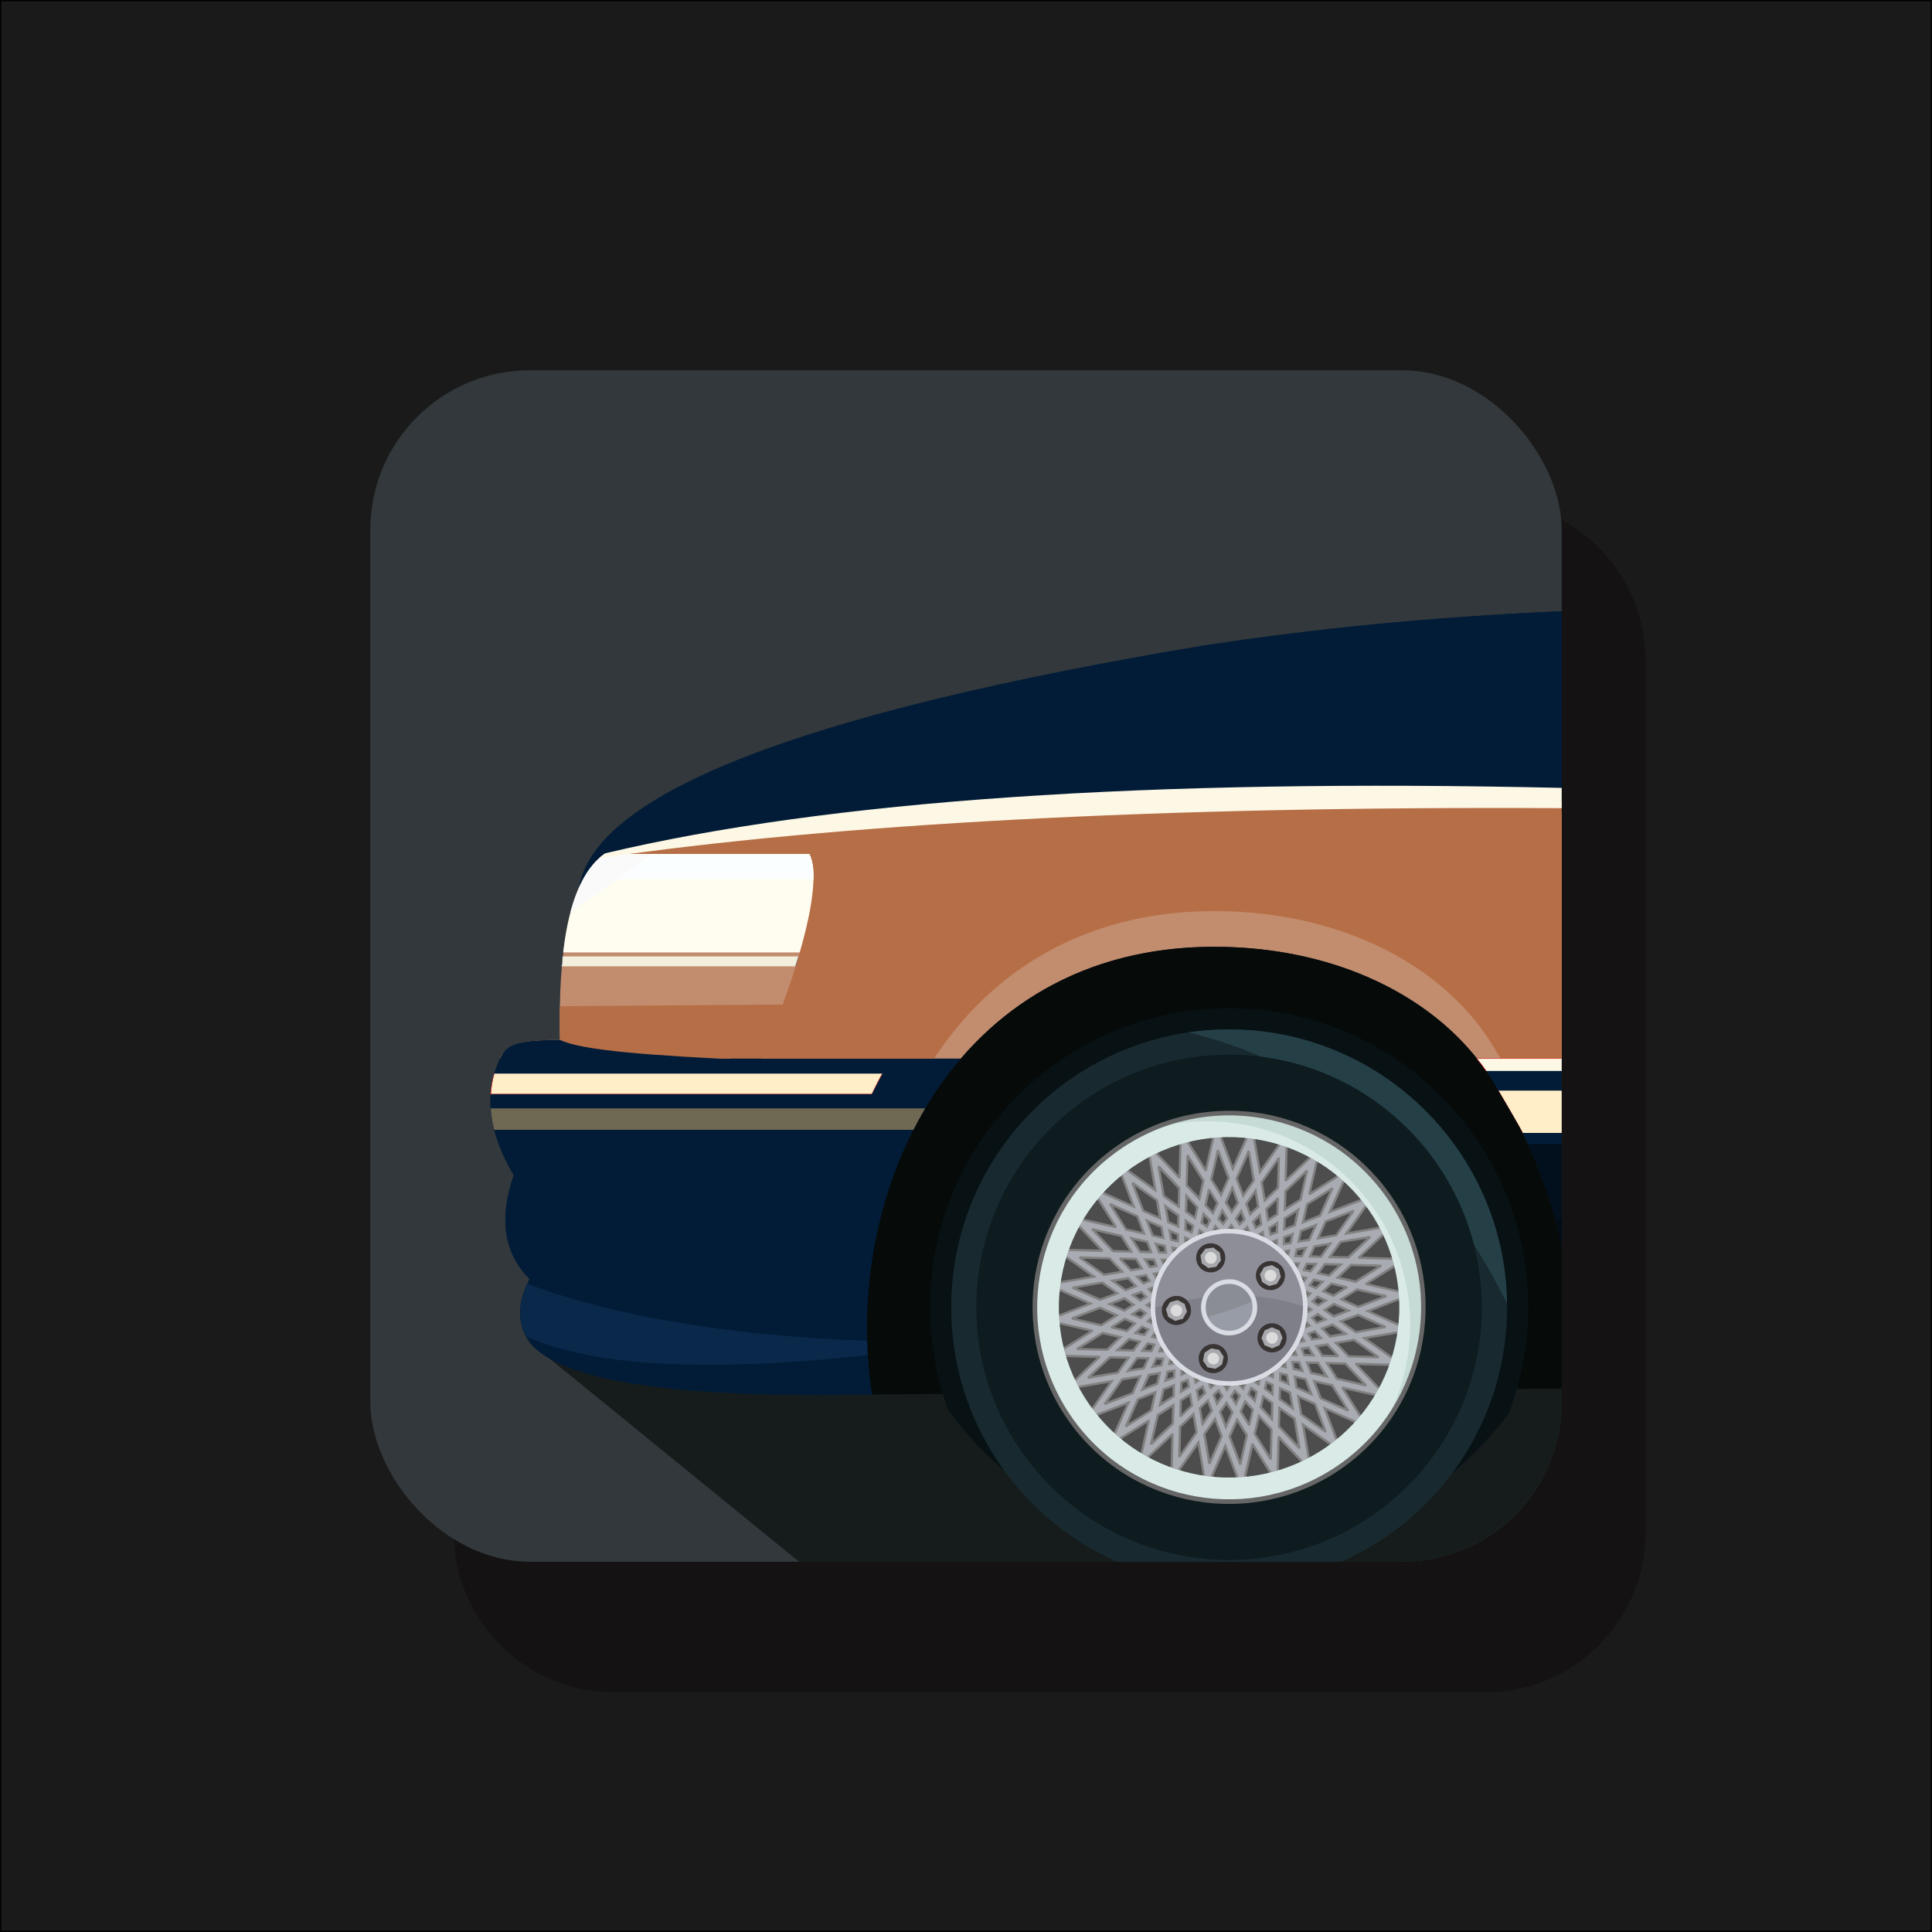 <svg xmlns="http://www.w3.org/2000/svg" fill-rule="evenodd" clip-rule="evenodd" viewBox="0 0 10007 10007" shape-rendering="geometricPrecision" text-rendering="geometricPrecision" image-rendering="optimizeQuality"><rect x="0" y="0" width="10007" height="10007" fill="#333333" stroke="none"/><defs><style>.fil4{fill:#021c37}.fil26{fill:#383434}.fil27{fill:#a7a9ad}.fil28{fill:#dbdbdb}.fil37{fill:#fdf8e5}.fil7{fill:#ffeec8}.fil23,.fil8{fill:#d9dce3;fill-rule:nonzero}.fil8{fill:#e71615}</style></defs><g id="Layer_x0020_1"><path fill="#1a1a1a" stroke="#000" stroke-width="6.945" d="M3 3h10000v10000H3z"/><path d="M7697 2594c454 0 826 371 826 825v4521c0 454-372 825-826 825H3177c-454 0-826-371-826-825V3419c0-454 372-825 826-825h4520z" fill="#141212"/><rect rx="826" ry="826" height="6171" width="6171" y="1918" x="1918" fill="#32383b"/><path d="M8089 3882v3382c0 454-371 825-825 825H4139L2745 6954l2704-2904 2640-168z" fill="#161c1c"/><path class="fil4" d="M8089 3166v1432h-448c-488 382-2035 382-4642 0 79-489 1158-908 3236-1255 588-90 1206-149 1854-177z"/><path class="fil4" d="M2900 5386c-12-512 65-844 231-963 25-268 1245-623 3734-1163 395-44 803-75 1224-94v3286c-42-192-108-388-206-591-13-28-138-240-141-244-245-417-779-713-1453-713-1366 0-1932 1293-1772 2319-1023 20-1615-70-1774-271-65-93-65-202 0-327-133-134-160-313-82-538-138-234-158-444-58-629 33-58 132-71 297-72z"/><path class="fil4" d="M5149 5381c777 485 814 1089 109 1812-1482 85-2321 4-2515-241-65-93-65-202 0-327-133-134-160-313-82-538-138-234-158-444-58-629 33-58 132-71 297-72 534 5 1284-8 2249-5z"/><path d="M2724 6921c-41-80-39-170 7-271 499 184 1145 284 1938 300-18 19-38 38-58 56-902 107-1531 78-1887-85z" fill="#09284a"/><path d="M2900 5386c-8-348 25-622 99-788 1357-220 3054-351 5090-392v1277h-439c-274-345-762-579-1361-579-579 0-1015 233-1312 579H3941c6-13 11-23 13-29-75-37-112-55-112-55-46 33-65 61-58 84H2590c4-8 8-17 13-25 33-58 132-71 297-72z" fill="#c28c6e"/><path class="fil7" d="M8089 5868h-203l-3-7c-10-21-86-151-122-212h328v219z"/><path class="fil8" d="M7885 5868l-3-6c-4-10-22-40-42-76-27-47-60-103-80-137h2c21 34 53 90 79 136 21 36 38 66 43 76l4 7h-3z"/><path d="M8089 6452c-10-45-21-91-34-138h34v138z" fill="#010c17"/><path d="M8089 6314h-34c-35-127-82-256-141-388h175v388z" fill="#020f1c"/><path d="M3213 4423c1641-263 3361-328 4876-271v1331h-316c-18-29-30-50-31-51-245-417-779-713-1453-713-678 0-1159 318-1451 764H2590c4-8 8-17 13-25 33-58 132-71 297-72-1-55-1-124 0-174l1154-9c73-196 122-370 147-523l-986-222c-1-11-2-23-2-35zm728 1060l2-4c4-8 8-16 10-23l-12 27z" fill="#b66e46"/><path d="M4517 7223c-160-1026 406-2319 1772-2319 674 0 1208 296 1453 713 3 4 128 216 141 244 98 203 164 399 206 591v740l-3572 31z" fill="#060a09"/><path d="M5749 5977c439-341 1072-261 1412 178 341 439 261 1071-178 1411-439 341-1071 261-1412-178-340-439-261-1071 178-1411z" fill="none"/><path d="M6366 5222c856 0 1550 694 1550 1550 0 192-36 376-100 546-327 443-853 731-1447 731-600 0-1132-295-1459-747-60-166-93-344-93-530 0-856 694-1550 1549-1550z" fill="#081114"/><path d="M6366 5332c795 0 1440 645 1440 1440 0 588-353 1094-860 1317H5786c-506-223-859-729-859-1317 0-795 644-1440 1439-1440z" fill="#182a30"/><path d="M6366 5332c788 0 1428 633 1440 1419-382-762-933-1229-1651-1404 69-10 140-15 211-15z" fill="#253f47"/><path d="M6366 5463c723 0 1309 586 1309 1309 0 722-586 1308-1309 1308s-1309-586-1309-1308c0-723 586-1309 1309-1309z" fill="#0e1b1f"/><path d="M5826 6075c384-298 938-229 1237 156 298 385 228 938-156 1237-385 298-939 229-1237-156-299-385-229-938 156-1237z" fill="#4d4d4d"/><path d="M5837 6060l147 104-31-178 33-16 124 131 5-180 35-10 95 153 40-176 37-3 64 169 73-165 36 5 31 177 104-147 34 12-5 180 131-124 31 18-40 176 153-96 27 23-73 165 168-65 22 29-104 147 178-30 16 32-131 124 180 5 10 35-153 96 176 40 2 36-168 64 165 74-5 35-177 31 147 104-12 34-180-5 124 131-18 32-176-40 96 152-23 27-165-73 64 168-28 22-147-104 30 178-32 16-124-131-5 180-35 10-96-153-40 176-36 3-64-169-74 165-36-5-30-177-104 147-34-12 5-180-131 124-32-18 40-175-152 95-28-23 74-165-168 65-22-29 104-147-178 30-16-32 131-124-180-5-10-35 152-96-175-40-3-36 168-64-164-73 5-36 177-31-147-104 12-34 180 5-124-131 18-32 175 40-96-152 24-27 165 73-65-168 29-22zm190 135l79 55 2-96-107-113 26 154zm116 81l47 34 12-56-57-61-2 83zm80 57l29 21 14-33-32-34-11 46zm60 43l18 12 12-17-18-20-12 25zm49 34l9 7 8-8-9-10-8 11zm41 29l2 2 3-2-3-2-2 2zm-60 4l-3-2-2 3 3 2 2-3zm-34-24l-11-8-6 13 10 5 7-10zm-43-30l-22-16-6 27 19 9 9-20zm-56-40l-38-27-2 48 33 14 7-35zm-76-53l-68-49 14 83 53 23 1-57zm-111-79l-127-90 55 145 88 39-16-94zm682 436l3 2 1-3-3-2-1 3zm34 25l10 6 8-11-13-6-5 11zm40 28l18 13 20-19-25-11-13 17zm49 35l29 20 41-25-44-20-26 25zm63 44l47 33 77-30-76-34-48 31zm84 59l78 56 153-26-142-64-89 34zm196 186l-127-90-95 16 66 69 156 5zm-171-121l-68-48-53 20 39 42 82-14zm-105-75l-39-27-30 19 25 25 44-17zm-72-51l-23-16-15 15 15 16 23-15zm-54-38l-11-8-7 9 8 9 10-10zm-42-30l-4-2-1 3 2 2 3-3zm272 348l-96-3 51 81 151 35-106-113zm-142-4l-57-2 20 54 82 18-45-70zm-98-3l-35-1 6 35 46 11-17-45zm-74-2h-21l-1 21 27 6-5-27zm-59-1l-12-1-2 12 13 3 1-14zm-50-2h-4l-1 3 4 1 1-4zm47-36h4v-4h-3l-1 4zm42 1h14l-3-13-11 1v12zm52 1l27 1-9-25-22 3 4 21zm68 2l48 1-25-40-35 6 12 33zm94 3l83 2-58-60-56 9 31 49zm-674 19h-3l1 4 3-1-1-3zm-42-1h-11v14l13-3-2-11zm-49-1l-21-1-6 27 27-5v-21zm-60-2l-35-1-20 44 47-8 8-35zm-76-2l-58-2-48 68 82-14 24-52zm-103-3l-96-2-113 107 154-27 55-78zm-266-45l155 4 70-66-93-21-132 83zm209 6l83 2 33-47-56-12-60 57zm129 3l47 2 15-33-35-8-27 39zm88 3h28l4-20-21-5-11 25zm66 2h14v-12l-11-2-3 14zm52 1h4l-1-3-3-1v4zm-419-138l81-51-88-39-145 55 152 35zm119-75l49-31-47-33-78 30 76 34zm84-53l30-19-25-25-44 17 39 27zm62-39l18-12-11-18-26 10 19 20zm50-32l10-6-4-11-13 5 7 12zm43-26l3-2-1-4-4 2 2 4zm-19 56l-3 2 2 3 2-2-1-3zm-35 22l-12 8 9 10 9-8-6-10zm-45 28l-23 15 22 16 16-15-15-16zm-58 37l-40 25 43 20 26-25-29-20zm-79 49l-70 45 81 18 42-39-53-24zm585-412l9-6-7-12-10 10 8 8zm42-26l18-12-10-25-20 18 12 19zm50-32l30-19-8-47-34 32 12 34zm65-41l49-31 2-83-61 57 10 57zm87-55l81-51 35-152-113 107-3 96zm246-110l-131 83-22 93 90-34 63-142zm-177 111l-70 45-2 57 54-21 18-81zm-109 69l-40 25 6 35 33-12 1-48zm-75 47l-23 15 8 20 20-8-5-27zm-56 35l-11 8 6 9 10-4-5-13zm-43 28l-4 2 3 2 3-1-2-3zm425-118l-39 87 94-16 90-127-145 56zm-58 129l-23 52 57 2 48-68-82 14zm-40 89l-14 33 34 8 28-39-48-2zm-30 68l-9 20 20 8 16-22-27-6zm-43 4l5-13-13-3-3 12 11 4zm21-48l11-25h-27l-5 20 21 5zm28-62l19-44-47 8-7 35 35 1zm38-85l34-76-78 30-13 55 57-9zm-257 667l-4 11 12 6 3-14-11-3zm-20 45l-9 20 23 16 6-27-20-9zm-24 55l-15 33 33 34 11-46-29-21zm-31 70l-24 52 45 71 18-81-39-42zm-42 94l-39 87 55 146 35-152-51-81zm-144 228l64-142-35-89-55 78 26 153zm85-190l34-76-30-49-33 47 29 78zm53-118l19-44-24-25-20 29 25 40zm36-81l11-25-17-12-13 17 19 20zm27-60l6-13-11-5-6 10 11 8zm21-48l2-3-4-1-1 3 3 1zm-288 335l-16-94-70 65-4 156 90-127zm-24-139l-9-57-49 31-2 83 60-57zm-16-97l-6-35-33 13-2 47 41-25zm-13-73l-3-21-21 3-1 28 25-10zm34-28l2 14 13-5-4-11-11 2zm9 52l4 27 24-15-8-20-20 8zm11 67l8 47 35-32-13-34-30 19zm16 92l14 82 48-68-20-53-42 39zm-158-698l-1-11-14 3 5 13 10-5zm-8-48l-3-21-28-1 10 25 21-3zm-10-59l-6-35-46-11 17 45 35 1zm-13-76l-9-56-76-34 29 78 56 12zm32-38l8 47 35 8 1-35-44-20zm15 88l5 27h21l1-21-27-6zm11 65l2 14 12-2v-12h-14zm9 51l1 4 3-2v-3l-4 1zm53-438l66 69 22-93-83-132-5 156zm98 102l39 42 23-52-44-71-18 81zm67 72l25 25 20-28-25-41-20 44zm51 53l15 16 15-15-14-23-16 22zm481 563l-33-34-33 12 19 31 47-9zm-61-64l-19-20-18 12 12 18 25-10zm-45-48l-10-10-8 8 6 10 12-8zm-36-37l-2-3-2 3 1 2 3-2zm199 394l-93-22 34 90 142 63-83-131zm-138-32l-56-12 10 56 76 34-30-78zm-96-21l-34-8-1 35 44 20-9-47zm-72-17l-21-5-4 21 25 11v-27zm-712-201l46 11 21-29-33-15-34 33zm86 20l27 6 8-20-19-8-16 22zm64 15l14 3 2-12-10-4-6 13zm51 11l4 1v-3l-3-2-1 4zm-385-217l90-34-78-56-154 26 142 64zm132-51l54-20-39-42-82 14 67 48zm92-35l33-12-19-30-47 8 33 34zm69-26l20-8-7-20-27 5 14 23zm705-229l-45 17-1 35 35-6 11-46zm-83 31l-26 10 4 21 21-3 1-28zm-62 24l-13 5 4 11 12-2-3-14zm-48 19l-4 1 2 3 3-1-1-3zm440-33l-55 78 95 2 113-107-153 27zm-82 115l-33 47 56 12 61-57-84-2zm-56 80l-21 29 32 15 35-33-46-11zm-502 642l28-39-19-30-26 25 17 44zm52-72l15-22-14-16-16 15 15 23zm38-54l8-11-9-7-9 8 10 10zm30-42l2-3-3-2-2 3 3 2zm-348 272l3-96-81 51-35 152 113-107zm4-142l1-57-53 21-19 81 71-45zm3-98l1-35-35 6-11 46 45-17zm57-723l-1 27 21 5 5-21-25-11zm-2 65v14l11 1 3-11-14-4zm-1 52v4h3l1-4h-4zm138-419l51 81 39-87-56-146-34 152zm75 120l31 48 33-47-30-77-34 76zm53 83l19 30 25-25-17-44-27 39zm354 633l-15-23-20 8 8 20 27-5zm-35-55l-8-12-9 6 4 11 13-5zm-28-44l-2-3-2 2 1 3 3-2zm118 425l-87-39 16 94 127 90-56-145zm-129-57l-52-24-2 57 68 49-14-82zm-90-41l-32-14-8 35 39 27 1-48zm-646-330l25 11 12-17-17-12-20 18zm60 27l13 6 4-11-9-6-8 11zm47 21l4 2 1-3-3-2-2 3zm-334-288l94-16-66-69-155-5 127 90zm139-24l57-9-31-49-83-2 57 60zm97-16l35-6-13-33-47-1 25 40zm721-85l-27 5v21l21 1 6-27zm-65 11l-14 3 2 11h12v-14zm-51 9l-4 1 1 3h4l-1-4zm438 54l-69 66 93 21 132-83-156-4zm-102 97l-42 39 52 24 71-45-81-18zm-624 538l20-18-12-19-18 12 10 25zm48-45l10-9-8-9-10 6 8 12zm37-36l3-2-3-2-2 2 2 2zm-394 199l21-93-89 34-64 142 132-83zm31-137l13-56-56 9-34 76 77-29zm205-731l-3 14 11 3 5-11-13-6zm-11 51l-1 4h3l2-3-4-1zm217-384l34 89 56-78-27-153-63 142zm51 132l20 53 42-39-14-82-48 68zm235 721l-5-14-11 5 2 11 14-2zm-19-49l-1-3-3 1 1 4 3-2zm33 440l-78-55-3 96 107 113-26-154zm-115-81l-47-34-13 56 58 61 2-83zm-596-469l11 8 7-9-8-9-10 10zm42 30l3 2 2-3-3-2-2 3zm-272-348l96 3-51-81-152-35 107 113zm141 4l58 2-21-54-81-18 44 70zm756 59l-14-1v12l11 2 3-13zm-51-2h-4v3l4 1v-4zm419 138l-81 51 87 39 146-55-152-35zm-781 447l12-8-6-9-11 4 5 13zm44-28l3-2-2-2-3 1 2 3zm-425 118l39-87-95 16-90 127 146-56zm380-757l-2 3 3 1 2-3-3-1zm288-335l16 94 69-65 4-156-89 127zm105 841l-1-4-3 2v3l4-1zm-54 438l-66-69-21 93 83 132 4-156zm-555-641l3 3 2-2-2-3-3 2zm-198-394l93 22-34-90-142-63 83 131zm817 225l-4-1v3l3 2 1-4zm-420 485l3-2-1-3-4 1 2 4z" fill="#a9abb2" fill-rule="nonzero"/><path d="M5840 6055l136 96-28-164-1-4 4-2 32-16 4-2 3 3 114 120 5-165v-5l4-1 35-9 4-2 3 4 88 140 37-161 1-5h4l36-2 4-1 2 4 59 155 68-151 2-4h4l36 5h4l1 5 28 163 96-135 2-4 5 2 34 11 4 2v4l-5 166 121-114 3-3 4 2 31 18 4 2-1 4-37 162 141-88 3-3 4 3 27 24 3 3-1 4-68 151 155-59 4-2 3 4 22 28 3 4-3 3-96 136 164-28 4-1 2 4 16 32 2 4-3 3-121 114 166 5h5l1 4 9 35 1 4-3 3-141 88 162 37 4 1 1 4 2 36 1 5-5 1-154 60 151 67 4 2v4l-5 36-1 5h-4l-163 28 135 96 4 3-2 4-11 34-2 4h-4l-166-4 114 120 3 3-2 4-18 31-2 4-4-1-162-36 88 140 3 4-3 3-24 27-3 4-4-2-151-68 59 155 2 4-4 3-29 22-3 3-4-3-135-96 28 164 1 4-4 2-33 16-3 2-4-3-114-120-4 165v5l-4 1-35 10-5 1-2-4-88-140-37 161-1 5h-4l-36 2-5 1-1-4-60-155-67 151-2 4h-4l-36-5h-5v-5l-28-163-96 135-3 4-4-2-34-11-4-2v-4l4-166-120 114-3 3-4-2-32-18-3-2 1-4 36-162-140 88-4 3-3-3-27-24-4-3 2-4 68-151-155 59-4 2-3-4-22-28-3-4 3-3 96-136-164 28-4 1-2-4-16-32-2-4 3-3 120-114-166-5h-4l-1-4-10-35-1-4 4-3 140-88-161-37-5-1v-4l-3-36v-5l4-1 155-59-151-68-4-2v-4l5-36v-4l5-1 163-28-135-96-4-3 2-4 11-34 1-4h5l165 4-114-120-3-3 3-4 18-31 2-4 4 1 162 36-89-140-2-4 3-3 24-27 3-4 4 2 151 68-59-155-2-4 4-3 28-22 4-3 3 3zm140 114l-143-102-22 17 63 164 5 13-13-6-160-71-18 21 93 148-6 9-171-39-14 24 121 128-5 10-175-5-9 26 144 101 11 9-14 2-173 30-4 27 161 72 13 5-13 5-164 63 1 28 172 39 2 10-149 94 7 26 176 5 4 10-128 121 12 25 174-30 14-2-9 11-101 144 17 22 164-63 13-5-6 13-71 160 20 18 149-93 9 6-39 171 24 14 127-121 10 4-4 176 26 9 101-144 9-11 2 14 29 173 28 3 71-160 6-13 5 13 63 164 27-2 39-171 11-2 94 149 26-7 5-176 10-4 121 128 25-13-30-173-2-14 11 8 144 102 21-17-62-164-6-13 13 6 161 71 18-21-94-148 7-9 171 39 14-24-121-128 4-10 176 5 9-26-144-101-12-9 15-2 173-30 3-27-160-72-13-5 13-5 164-63-2-28-171-39-2-10 149-94-8-26-175-5-4-10 128-121-13-25-173 30-14 2 8-11 102-144-17-21-164 62-13 5 5-13 72-160-21-18-148 94-9-7 39-171-24-14-128 121-10-4 5-176-26-9-102 144-8 11-2-14-30-173-27-3-72 160-6 13-5-13-62-164-28 2-39 171-11 2-93-149-27 7-4 176-11 4-120-128-25 13 30 173 2 14-12-8zm53 22l67 48 2-82-92-97 23 131zm69 64l-78-55-2-4-27-154 11-5 107 113 1 2v3l-2 95-1 11-9-6zm47 18l37 27 10-45-45-47-2 65zm37 41l-47-33-2-2v-3l2-83 1-14 9 10 58 61 2 2-1 3-13 56-2 8-7-5zm44 17l19 14 10-22-22-24-7 32zm19 28l-29-21-4-2 1-4 11-47 2-10 8 8 33 34 2 3-1 4-15 32-3 7-5-4zm42 15l9 6 6-9-10-9-5 12zm7 19l-18-12-4-3 2-4 11-25 4-8 6 6 19 20 3 3-3 4-12 18-4 5-4-4zm42 16h1v-1l-1 1zm-2 13l-10-7-4-3 3-5 8-11 4-6 5 5 10 10 4 4-5 4-8 8-3 4-4-3zm34 24l-3-2-6-4 6-5 2-3 5-4 4 4 2 3 5 6-6 3-3 2-3 2-3-2zm-59-10l4 3 5 4-5 5-2 2-3 3-4-2-3-1-6-3 4-6 2-3 4-5 4 3zm-42-15l-1-1v1h1zm0-15l11 8 5 4-3 5-7 9-3 4-4-2-10-5-6-2 3-5 5-13 3-7 6 4zm-42-15l-11-8-3 13 9 5 5-10zm-12-23l23 16 4 3-2 4-9 20-3 5-5-2-20-9-4-2 1-5 6-26 2-9 7 5zm-43-16l-27-19-1 33 22 10 6-24zm-29-35l39 28 3 2-1 4-8 34-1 7-7-3-32-14-4-2v-4l2-47v-11l9 6zm-47-18l-53-38 11 64 41 19 1-45zm-58-56l68 48 2 2v3l-1 57-1 9-8-4-52-23-3-1v-3l-14-83-3-14 12 9zm-53-23l-109-77 48 125 75 33-14-81zm-118-98l127 90 3 4 16 94 2 11-10-5-88-39-3-3-56-145 9-7zm805 538l-2-2-4-2 1-4 1-3 2-7 6 3 4 1 5 3-2 5-2 4-3 6-6-4zm43 16l1-1h-1v1zm-2 13l-9-7-4-2 2-5 4-10 3-6 5 3 13 5 7 3-5 6-8 12-3 4-5-3zm43 16l8 6 10-9-12-6-6 9zm6 18l-18-12-5-3 4-5 12-18 3-4 4 2 25 11 8 4-6 6-20 19-4 3-3-3zm44 17l20 14 27-17-30-14-17 17zm16 26l-29-20-6-5 5-4 26-25 3-3 4 2 43 19 10 5-9 6-41 25-3 2-3-2zm47 19l37 26 62-23-60-27-39 24zm33 38l-47-33-7-5 8-5 48-31 3-1 3 1 76 34 13 6-14 5-77 30-3 1-3-2zm53 23l67 48 132-23-122-54-77 29zm62 59l-78-56-9-6 11-4 89-34h5l142 63-2 11-153 27-5-1zm102 118l-109-77-81 14 57 60 133 3zm-104-88l127 90-3 11-156-5h-2l-2-1-66-70-8-8 11-2 95-16 4 1zm-62-30l-54-38-42 17 31 32 65-11zm-49-49l68 48 11 8-14 3-82 14h-3l-2-2-40-42-6-6 9-3 53-21 3-1 3 2zm-53-23l-27-19-21 13 17 18 31-12zm-23-31l38 28 10 6-11 4-44 17-4 1-3-2-24-26-5-5 6-4 30-19 3-2 4 2zm-48-19l-11-8-8 7 8 8 11-7zm-8-20l22 15 7 5-7 5-23 15-4 2-4-3-14-16-5-4 5-4 15-15 4-3 4 3zm-44-17l-1-1v1h1zm1-14l11 8 6 4-5 5-10 10-4 4-5-4-7-9-4-3 3-4 7-9 3-5 5 3zm-34-24l3 2 5 4-4 5-2 3-4 6-5-6-2-2-3-3 2-4 1-3 3-6 6 4zm269 361l-82-3 44 70 130 30-92-97zm-93-15l96 3h2l2 2 107 113-6 10-151-35h-3l-1-3-51-81-6-9h11zm-49 11l-45-1 16 42 64 14-35-55zm-54-13l57 1h4l1 3 45 70 7 12-14-3-81-18-3-1-1-3-21-53-3-9 9 1zm-45 10l-24-1 4 24 32 8-12-31zm-31-13l35 1 4 1 2 3 17 45 4 10-11-2-47-11-4-1v-4l-6-35-1-7h7zm-44 11h-11v10l13 3-2-13zm-16-12h21l5 1 1 4 4 27 2 9-9-2-26-6-5-1v-5l1-21v-6h6zm-44 10h-1v1h1v-1zm-6-12l12 1h6v6l-1 14v7l-7-2-14-3-5-1 1-6 3-11 1-5h4zm-41-1h3l7 1-2 7v3l-2 6-5-1-4-1-7-2 3-6 1-3 2-4h4zm54-24h-4l-8-1 2-7 1-3 1-4h4l3-1 7-1v11l-1 6h-5zm44-11v-1 1zm7 12h-19v-23h5l11-2 6-1 1 6 2 13 2 7h-8zm44-10h14l-5-13-11 2 2 11zm22 12l-27-1h-5l-1-5-3-21-1-6 5-1 22-3 4-1 2 4 10 26 3 8h-9zm45-11l33 1-17-27-24 4 8 22zm44 13l-48-1h-4l-1-4-13-33-2-7 7-1 35-6h3l3 3 25 40 6 10-11-1zm49-10l66 2-46-48-44 8 24 38zm80 14l-84-2h-3l-1-3-31-49-5-7 9-2 56-9 4-1 2 2 57 61-4 10zm-760 5h7l2 4 1 3 3 7-8 1-3 1-6 1-1-6-1-4-1-7h7zm-44 11v1-1zm-6-12h16l1 5 2 11 1 6-6 1-13 3-8 1 1-7v-20h6zm-44 10h-11l-3 13 14-2v-11zm-15-12l21 1h6v6l-1 21v5l-4 1-27 5-9 1 2-9 6-26 1-5h5zm-46 11l-25-1-13 30 32-5 6-24zm-28-13l35 1h7l-1 7-8 35-1 4h-4l-47 9-11 1 5-10 19-43 2-4h4zm-50 11l-46-2-38 54 65-11 19-41zm-48-13l57 1h9l-4 8-23 53-2 3h-3l-82 14-14 3 8-12 49-68 1-3 4 1zm-57 10l-83-2-97 91 132-22 48-67zm-85-14l96 2 11 1-6 9-56 78-3 2-154 26-5-10 113-107 2-1h2zm-150-42l133 3 60-56-80-18-113 71zm135 15l-155-4-3-11 132-83 2-1h2l93 22 11 2-8 8-69 66-2 1h-3zm68-10l66 2 26-37-44-10-48 45zm69 14l-83-2-14-1 10-9 60-58 3-2 3 1 56 13 8 1-5 8-33 46-2 3h-3zm57-10l33 1 10-23-24-5-19 27zm36 13l-47-2h-12l7-9 27-39 3-3 4 1 34 7 7 2-3 7-14 32-2 4h-4zm50-11h14l2-10-10-2-6 12zm19 12h-28l-9-1 4-8 11-25 2-4 5 1 21 5 5 1-1 6-5 21-1 5-4-1zm46-10v-1 1zm6 12l-14-1h-7l1-7 4-13 1-6 6 1 11 3 5 1-1 5v17h-6zm42 1h-10v-17l7 1 4 1 4 1v4l1 3 1 7h-7zm-424-150l69-44-75-34-125 48 131 30zm85-40l-81 51-2 1h-3l-151-35-1-11 145-56h5l87 39 10 5-9 6zm35-36l38-24-37-26-61 23 60 27zm52-19l-49 31-2 1-3-1-76-34-13-6 13-5 78-30 3-1 3 2 46 33 8 5-8 5zm32-34l20-13-16-17-31 11 27 19zm33-7l-30 19-4 2-3-2-39-28-9-6 10-4 45-17 4-1 2 3 25 25 5 5-6 4zm30-33l9-6-6-9-12 5 9 10zm21 1l-19 12-4 2-3-3-19-20-6-6 8-4 26-9 4-2 3 4 11 18 4 5-5 3zm30-33h1v-1h-1v1zm11 7l-9 6-5 3-4-5-7-11-4-7 7-2 13-5 5-2 3 5 4 11 1 4-4 3zm36-22l-3 2-6 3-3-6-1-4-2-6 5-2 4-1 7-3 1 7v4l1 4-3 2zm-32 50l4-2 6-4 2 7 2 3 1 4-3 3-2 2-6 5-3-6-2-4-4-5 5-3zm-30 34h-1l1 1v-1zm-13-6l11-8 5-3 4 5 6 10 2 4-3 3-9 8-4 4-4-4-10-10-4-5 6-4zm-31 33l-11 7 11 8 7-7-7-8zm-25 2l23-15 4-2 3 3 15 16 4 4-4 4-16 15-3 3-4-3-22-15-8-5 8-5zm-32 34l-28 17 30 14 18-17-20-14zm-43 13l40-25 4-2 3 2 29 20 6 5-6 4-25 25-3 3-4-2-43-19-11-5 10-6zm-35 36l-56 35 64 15 33-31-41-19zm-74 33l70-45 3-1 3 1 52 23 8 4-6 6-42 39-2 3-3-1-81-19-2-10zm659-460v-1l-1 1h1zm12 7l-10 6-4 2-3-3-8-8-4-5 4-4 10-9 5-5 4 6 7 12 4 5-5 3zm30-34l9-5-4-13-10 9 5 9zm20 2l-18 12-5 3-4-5-11-18-3-5 4-3 20-19 6-6 3 9 10 25 2 5-4 2zm32-34l21-13-6-32-23 22 8 23zm30-5l-30 19-6 3-2-6-13-33-1-4 3-3 34-33 8-7 2 11 8 47 1 4-4 2zm36-37l39-24 1-66-47 45 7 45zm48-16l-49 31-7 5-2-9-9-57-1-3 2-2 61-57 10 4-3 83v4l-2 1zm41-40l70-44 30-130-97 92-3 82zm78-35l-81 51-9 6v-11l3-96v-2l2-2 113-107 9 6-34 151-1 3-2 1zm149-49l-113 71-18 81 76-30 55-122zm-122 63l132-83 9 7-64 142-3 3-90 35-10 4 3-11 21-94v-2l2-1zm-51 46l-55 35-2 45 43-16 14-64zm-64 27l70-45 12-7-3 14-18 81-1 3-3 1-54 20-8 4v-9l2-58v-3l3-1zm-42 40l-28 17 4 24 23-9 1-32zm-37 9l40-25 9-6v11l-1 48v4l-4 1-33 13-7 2-1-7-6-35-1-4 4-2zm-36 37l-12 7 4 10 10-4-2-13zm-22 0l23-15 8-5 1 9 5 27v5l-4 2-20 7-6 2-2-5-7-20-2-5 4-2zm-32 34h-1v1h1v-1zm-12-6l11-8 6-4 3 7 5 13 2 6-5 2-11 4-5 2-2-5-6-9-3-5 5-3zm-36 22l3-2 5-3 4 5 2 3 4 6-7 3-3 1-4 1-3-3-2-2-5-5 6-4zm436-111l-33 75 81-13 77-109-125 47zm-49 81l40-88 3-3 145-55 7 8-90 127-4 3-94 16-11 2 4-10zm-9 49l-18 41 45 2 38-54-65 11zm-32 45l23-53 1-3h3l82-14 14-3-8 12-48 68-2 3-3-1-57-1h-9l4-8zm-8 45l-10 23 24 5 19-27-33-1zm-24 24l15-32 1-4 4 1 48 1h11l-6 9-28 39-2 3-4-1-35-7-7-2 3-7zm-7 45l-4 10 10 4 8-11-14-3zm-17 10l9-19 2-5 4 1 27 6 9 2-5 8-16 22-3 4-5-2-19-9-6-2 3-6zm-32-21l-1-1v1h1zm14-2l-6 13-2 5-6-2-10-5-5-2 2-5 2-11 1-6 6 2 14 3 7 1-3 7zm7-45l5-12h-13l-3 10 11 2zm20-15l-11 25-2 4-5-1-21-5-6-1 1-6 5-21 1-4h32l9 1-3 8zm7-46l14-30-33 6-5 23 24 1zm29-35l-20 43-1 4h-4l-36-1h-7l2-7 8-35 1-4h3l47-9 11-1-4 10zm9-50l27-60-62 24-10 44 45-8zm43-68l-34 76-1 3-3 1-57 9-8 2 2-9 12-56 1-3 3-1 78-30 13-5-6 13zm-292 748l-1 1h1v-1zm-14 2l5-11 2-4 5 1 11 2 6 2-2 5-3 14-1 7-7-3-13-6-5-2 2-5zm-7 44l-4 10 11 8 3-13-10-5zm-17 10l9-20 2-5 6 2 19 9 5 2-1 5-6 26-2 9-8-5-22-16-4-3 2-4zm-8 46l-10 22 23 24 7-32-20-14zm-22 21l14-32 3-7 6 4 29 21 3 2-1 4-10 47-3 10-7-8-33-34-3-3 2-4zm-10 51l-18 41 35 56 15-64-32-33zm-30 39l23-52 4-8 6 6 39 42 2 2v3l-19 81-10 2-45-70-1-3 1-3zm-12 57l-34 75 48 124 29-130-43-69zm-46 72l39-87 5-10 6 9 51 81 1 2-1 2-34 152-11 1-56-145v-5zm-96 123l54-122-29-77-48 67 23 132zm66-119l-63 142-12-2-26-153 1-4 56-79 6-9 4 11 34 89v5zm17-67l27-60-24-38-27 37 24 61zm39-58l-34 76-6 13-5-13-30-78-1-3 2-3 33-46 5-8 5 8 30 48 2 3-1 3zm12-57l13-29-16-18-14 20 17 27zm26-28l-20 43-4 10-6-9-25-40-3-4 3-3 20-29 4-6 5 6 25 25 2 3-1 4zm9-51l6-12-9-6-6 9 9 9zm19-12l-11 25-4 8-6-6-19-20-3-3 3-4 12-18 3-5 5 4 18 12 4 3-2 4zm8-46v-1h-1l1 1zm13-2l-6 13-3 7-5-4-12-8-5-4 4-5 6-9 3-4 5 2 10 5 5 2-2 5zm17-38l-2 4-2 5-5-2-4-2-6-3 4-6 2-2 2-3h4l3 1 7 2-3 6zm-301 335l-14-82-60 57-3 134 77-109zm-4-94l16 94-1 4-90 127-11-3 4-156 1-2 1-2 70-66 8-7 2 11zm-20-46l-8-45-38 24-2 66 48-45zm2-56l10 57 1 3-3 2-60 57-10-4 2-83v-4l3-1 49-31 7-5 1 9zm-19-42l-4-24-23 9v32l27-17zm7-33l6 35v4l-3 2-40 25-10 6v-11l2-48v-4l4-1 33-13 6-2 2 7zm-19-41l-2-11-11 2v14l13-5zm9-18l3 21 1 5-5 1-25 10-8 3v-9l1-27v-5l5-1 21-3 6-1 1 6zm38-1v1h1l-1-1zm-10 10l-3-14-1-6 6-1 11-1 5-1 2 4 4 11 2 5-6 3-13 5-6 2-1-7zm18 41l3 13 11-7-4-10-10 4zm-7 24l-5-27-1-5 5-1 20-8 5-2 2 5 8 20 2 5-4 2-23 15-8 5-1-9zm19 42l5 32 24-22-9-23-20 13zm-4 45l-9-47v-4l3-2 30-19 6-3 3 6 13 33 1 4-3 3-35 33-8 7-1-11zm19 46l11 65 38-53-16-43-33 31zm2 81l-14-82v-3l2-2 42-39 6-7 3 9 21 53 1 3-2 3-48 68-8 11-3-14zm-172-784v-1h-1v1h1zm10-9l2 11 1 5-4 2-11 4-6 2-2-5-5-13-2-7 7-1 14-3 5-1 1 6zm-19-41l-1-10-14-1 5 13 10-2zm9-17l4 21 1 6-6 1-21 3-5 1-1-4-10-26-3-8h8l28 1h5v5zm-19-43l-4-24-32-8 12 31 24 1zm7-30l6 35 1 7h-7l-36-1h-3l-2-4-17-45-4-10 11 2 46 11 4 1 1 4zm-20-47l-8-45-60-27 24 62 44 10zm3-50l10 56 2 9-9-2-56-13h-3l-1-3-30-78-5-13 13 6 76 33 3 2v3zm44 29l5 33 24 5 1-24-30-14zm-6 38l-8-47-2-11 11 5 43 19 4 2v4l-1 35-1 8-7-2-34-8-4-1-1-4zm20 48l3 13h10l1-10-14-3zm-8 20l-5-27-1-9 8 2 27 6 5 1v5l-1 21v6h-32l-1-5zm19 43v1h1v-1h-1zm-10 9l-3-14-1-7h27v23h-5l-12 2-5 1-1-5zm7 41l-1-4-1-6 6-1 4-1 7-1v11l-1 4-3 1-3 1-7 3-1-7zm64-446l57 60 18-80-71-113-4 133zm56 76l-66-69-1-2v-2l4-156 11-3 83 132 1 2-1 2-21 94-2 10-8-8zm42 28l31 32 19-41-35-56-15 65zm29 47l-40-42-2-2 1-3 18-81 11-2 44 70 2 3-1 3-24 52-3 8-6-6zm39 24l17 18 14-20-17-27-14 29zm13 31l-24-25-3-3 2-4 19-43 5-10 6 9 25 40 2 4-2 3-21 29-4 6-5-6zm39 24l7 8 8-8-7-11-8 11zm3 20l-15-16-3-3 2-4 16-22 5-7 5 7 14 23 3 4-3 4-16 14-4 4-4-4zm458 540l-22-24-23 8 13 21 32-5zm-16-35l32 34 8 8-11 2-47 8-4 1-2-3-19-30-4-6 7-3 33-13 4-1 3 3zm-43-28l-10-10-9 6 6 9 13-5zm-4-22l19 20 6 6-9 4-25 9-5 2-2-4-12-18-3-5 5-3 18-12 4-2 4 3zm-40-25h-1 1zm4-13l9 10 5 5-6 4-12 8-5 3-3-5-6-10-3-4 4-3 8-8 5-4 4 4zm-29-30l3 3 4 4-5 4-2 3-6 5-4-7-1-2-2-4 2-3 2-3 4-5 5 5zm193 406l-80-18 30 77 122 54-72-113zm-88-32l93 21h3l1 3 83 131-7 9-142-64-4-3-34-89-4-11 11 3zm-50 0l-44-10 7 45 60 27-23-62zm-50-23l56 13h3l1 3 30 78 5 13-13-5-76-34-3-2-1-3-9-56-2-9 9 2zm-47 1l-23-5-1 24 30 14-6-33zm-28-18l35 8 4 1v4l8 47 2 11-10-5-43-19-4-2v-4l1-35v-8l7 2zm-45 2l-10-3-3 11 13 5v-13zm-13-15l21 4 4 1v5l-1 28v8l-8-3-25-11-4-2 1-5 5-21 1-6 6 2zm-681-194l31 7 15-20-23-10-23 23zm33 20l-47-11-11-2 8-8 35-33 3-3 4 2 32 15 7 2-5 6-20 29-2 3h-4zm51-1l13 3 5-10-10-4-8 11zm15 16l-26-6-9-2 5-7 16-23 3-4 4 2 20 9 5 2-2 6-9 19-2 5-5-1zm48-2v1l1-1h-1zm4 13l-14-3-7-1 3-7 6-13 2-5 5 2 11 5 4 2-1 5-2 11-2 6-5-2zm40 10l-4-1-5-2 1-5 1-4 1-7 7 3 3 1 4 2v4l-1 3v7l-7-1zm-386-231l77-29-68-48-131 23 122 54zm91-22l-89 34h-5l-142-63 1-11 154-27 4 1 78 56 9 6-10 4zm41-28l43-17-32-32-64 11 53 38zm55-9l-53 21-3 1-3-2-68-48-12-8 15-3 82-14h3l2 2 39 42 6 6-8 3zm38-27l23-8-13-21-33 6 23 23zm33 0l-33 13-3 1-3-3-33-34-7-8 10-2 47-8 4-1 2 3 19 30 4 6-7 3zm37-27l10-3-4-10-13 2 7 11zm20 6l-20 7-5 2-3-4-14-23-5-8 9-1 27-5 5-1 1 5 8 20 2 5-5 3zm673-218l-30 12-1 24 24-4 7-32zm-38 2l45-17 10-4-3 11-10 47-1 3-4 1-35 6-7 1v-7l1-35v-4l4-2zm-42 29l-13 5 2 11 10-2 1-14zm-22-4l26-10 8-3v9l-1 27v5l-5 1-21 3-6 1-1-6-3-21-1-5 4-1zm-38 27h-1v1h1v-1zm-11-9l13-5 7-2 1 7 2 14 1 6-5 1-12 2h-4l-2-4-4-11-2-5 5-3zm-39 15l4-1 5-2 2 5 2 4 2 7-7 1-3 1h-4l-2-3-2-3-4-6 7-3zm450-23l-48 67 82 2 97-91-131 22zm-64 69l55-78 4-2 153-26 6 10-113 107-2 1h-3l-95-2-11-1 6-9zm-19 47l-26 37 44 10 48-45-66-2zm-41 37l34-46 1-3h4l83 2 14 1-10 10-61 57-2 2-3-1-56-12-9-2 5-8zm-16 44l-14 20 22 10 24-23-32-7zm-28 19l21-29 2-3h4l46 11 11 2-8 8-34 33-3 3-4-2-32-14-7-3 4-6zm-474 604l19-27-13-20-18 16 12 31zm31-23l-28 39-6 9-4-11-17-44-2-4 3-3 26-24 5-5 4 6 19 30 2 4-2 3zm19-48l8-11-7-8-8 8 7 11zm20-8l-15 22-6 8-4-8-15-23-2-4 3-4 16-14 4-4 4 4 15 16 3 3-3 4zm17-44l1-1h-1v1zm14 1l-8 12-5 5-4-5-10-10-4-4 4-4 8-8 4-4 4 3 9 7 5 3-3 5zm24-34l-2 3-4 5-5-3-3-3-6-4 5-5 3-2 3-3 3 2 3 1 7 3-4 6zm-361 269l2-82-69 44-30 130 97-92zm15-93l-3 96v2l-2 2-113 107-10-6 35-151v-3l2-1 81-51 10-6v11zm-11-49l1-45-42 16-15 64 56-35zm13-54l-1 58v3l-3 1-70 45-13 7 4-14 18-81 1-3 3-1 53-20 9-4-1 9zm-10-45v-24l-24 4-7 32 31-12zm12-31l-1 35v4l-3 2-45 17-10 4 2-11 11-47 1-3 4-1 35-6 7-1-1 7zm57-679l-1 13 11 3 2-11-12-5zm-13 18l1-28v-8l9 3 24 11 5 2-1 5-5 21-1 6-6-2-21-4-5-1v-5zm11 46v1h1v-1h-1zm-12 6v-14l1-7 7 2 13 3 6 1-1 6-3 11-1 5h-5l-11-1h-6v-6zm-1 42v-10h10l7 1-1 7-1 3-1 4h-4l-3 1-7 1v-7zm150-424l44 69 34-75-48-124-30 130zm40 85l-51-81-1-2v-2l35-152 11-1 56 145-1 5-39 87-4 11-6-10zm36 35l24 38 26-37-23-61-27 60zm19 52l-31-48-1-3 1-3 34-76 6-13 5 13 29 78 2 3-2 3-33 46-5 8-5-8zm34 32l13 20 17-16-11-31-19 27zm7 33l-19-30-2-3 2-4 27-39 7-9 4 11 17 44 1 4-3 3-25 24-6 5-3-6zm330 596l-7-11-10 3 4 10 13-2zm0-22l15 23 4 8-8 1-27 5-5 1-2-5-7-20-2-5 5-3 20-7 5-2 2 4zm-34-32l-1-1v1h1zm6-12l8 11 4 7-7 2-13 5-6 2-2-5-4-11-2-4 4-3 10-6 5-3 3 5zm-22-36l2 4 3 5-5 3-3 2-6 4-3-7-1-3-1-4 3-2 2-3 5-5 4 6zm111 437l-76-34 14 81 109 77-47-124zm-81-49l88 39 3 3 55 145-9 7-127-90-2-4-16-94-2-11 10 5zm-49-9l-42-19-1 45 54 38-11-64zm-45-33l53 23 2 1 1 3 14 83 2 14-11-9-68-48-3-2v-3l2-57v-9l8 4zm-46-8l-22-10-5 24 27 19v-33zm-24-23l33 14 3 2v4l-1 47v11l-9-6-39-28-3-2v-4l8-34 2-7 6 3zm-606-312l13 5 6-9-9-6-10 10zm12 18l-25-11-8-4 7-6 20-19 3-3 4 3 18 12 4 4-3 4-12 18-3 4-5-2zm47 8h1v-1l-1 1zm1 13l-12-5-7-3 4-6 8-12 4-4 5 3 9 7 4 2-2 5-5 10-2 6-6-3zm38 17l-3-1-5-3 2-5 2-4 2-6 6 4 3 2 3 2-1 4v3l-2 7-7-3zm-334-301l81-14-56-60-134-3 109 77zm94-4l-94 16-5-1-126-90 3-11 156 5h2l2 2 66 69 7 8-11 2zm46-20l45-7-24-39-66-2 45 48zm56 3l-57 9-3 1-2-2-57-61 4-10 83 2h3l2 3 31 49 4 7-8 2zm42-20l24-4-9-22-32-1 17 27zm33 7l-35 6h-4l-2-3-25-40-6-10 11 1 47 1h4l2 4 13 33 2 7-7 1zm677-77l-13 2v11h10l3-13zm-20-9l27-5 9-1-2 9-6 26-1 5h-5l-22-1h-6l1-6v-26l5-1zm-43 19l-1 1h1v-1zm-9-10l14-2 7-2v21l-1 6h-22l-1-5-1-11-1-6 5-1zm-41 7l4-1 6-1 1 6 1 4 1 7h-15l-1-4-1-3-3-7 7-1zm445 65l-59 56 80 18 113-71-134-3zm-75 55l69-66 2-1h2l156 4 3 11-132 83-2 1h-2l-94-22-10-2 8-8zm-28 42l-33 31 42 19 55-35-64-15zm-47 29l41-39 3-3 3 1 81 19 2 10-71 45-2 1-3-1-52-23-9-4 7-6zm-576 493l10-9-6-9-9 5 5 13zm22-4l-20 19-7 6-3-8-10-26-1-5 4-2 18-12 5-3 3 5 12 18 2 5-3 3zm25-40v-1h-1l1 1zm13 4l-10 9-6 5-3-6-8-12-3-5 5-3 10-6 4-2 3 3 8 8 4 5-4 4zm30-29l-3 3-4 4-4-4-3-3-5-6 6-3 3-2 4-2 3 2 2 2 6 4-5 5zm-406 194l18-81-77 30-54 122 113-71zm32-89l-21 94-1 2-2 1-131 83-9-7 63-142 4-3 89-35 11-4-3 11zm-1-50l10-44-44 8-27 60 61-24zm24-50l-13 56v3l-3 1-78 30-14 5 6-13 34-76 2-3 3-1 56-9 9-2-2 9zm190-667v1h1v-1h-1zm-13 4l4-14 1-7 7 3 12 6 6 2-3 6-4 10-2 4-5-1-11-2-6-2 1-5zm-9 40l1-3 1-6 6 1 4 1 7 2-3 6-1 3-2 4h-7l-7-1 1-7zm230-386l30 77 47-67-22-132-55 122zm23 91l-35-89 1-5 63-142 11 2 26 153-1 4-55 79-6 9-4-11zm28 41l16 43 33-31-11-65-38 53zm8 55l-20-53-1-3 2-3 48-68 8-11 2 14 14 82 1 3-2 2-42 39-6 7-4-9zm213 661l-1-1v1h1zm8-11l5 13 3 7-7 1-14 3-6 1-1-6-2-11v-5l4-2 11-4 5-2 2 5zm-15-39l2 4 2 6-6 2-3 1-7 3-1-7-1-4v-4l3-2 3-1 6-4 2 6zm24 450l-67-48-3 82 92 97-22-131zm-70-64l79 55 2 4 26 154-10 5-107-113-2-2 1-2 2-96v-11l9 6zm-46-18l-37-27-10 45 45 47 2-65zm-37-41l46 33 3 2v3l-2 83-1 14-10-10-57-61-2-2 1-3 12-56 2-8 8 5zm-544-432l1 1v-1h-1zm-1 14l-12-8-6-4 6-5 10-10 4-4 4 4 8 9 3 3-2 4-7 9-3 5-5-3zm34 24l-3-2-5-4 3-4 2-4 5-6 5 6 2 2 3 3-2 4-1 3-3 6-6-4zm-269-361l82 3-44-70-130-30 92 97zm93 15l-96-3h-2l-2-2-107-113 5-10 152 35 3 1 1 2 51 81 6 9h-11zm49-11l45 1-16-42-64-14 35 55zm54 14l-58-2h-3l-2-3-44-70-8-12 14 3 82 18 3 1 1 3 20 53 3 9h-8zm691 56h-1v1h1v-1zm-6-12l14 1h7l-2 7-3 13-1 6-6-1-11-3-5-1v-5l1-11v-6h6zm-42-1h10v6l-1 4v7l-7-1-3-1-4-1-1-4v-3l-1-7h7zm424 150l-70 44 75 34 125-48-130-30zm-85 40l81-51 2-1h2l152 35 1 11-146 56h-4l-88-39-10-5 10-6zm-694 392h1l-1-1v1zm12 6l-12 8-6 4-2-7-5-13-2-6 5-2 11-4 4-1 3 4 6 9 3 5-5 3zm35-22l-3 2-5 3-3-5-2-3-4-6 7-3 3-1 4-1 2 3 3 2 5 5-7 4zm-436 111l34-75-81 13-77 110 124-48zm49-81l-39 88-3 3-145 56-7-9 90-127 3-3 95-16 11-2-5 10zm329-671l1-4 3-5 5 2 4 2 6 3-4 6-2 2-2 3h-4l-3-1-7-2 3-6zm301-335l14 82 59-57 4-134-77 109zm4 94l-16-94 1-4 90-127 10 3-4 156v2l-2 2-69 66-8 7-2-11zm100 741l1 4 1 6-6 1-4 1-7 1v-15l4-1 3-1 7-3 1 7zm-65 446l-56-60-19 80 72 113 3-133zm-55-76l65 69 2 2v3l-4 155-11 3-83-132-1-2v-2l22-94 2-10 8 8zm-495-561l-3-3-4-4 4-4 3-3 5-5 4 7 2 2 2 4-2 3-2 3-4 6-5-6zm-194-406l80 18-29-77-122-54 71 113zm89 32l-94-21h-2l-1-3-83-131 7-9 142 64 3 3 34 89 4 11-10-3zm722 191l4 1 6 2-1 5-1 4-2 7-6-3-3-1-4-2v-14l7 1zm-412 496l-3 1-6 2-2-5-1-4-3-7 7-1 4-1h3l3 3 1 3 4 6-7 3z" fill="#818182" fill-rule="nonzero"/><path d="M6124 6460c173-134 421-103 554 70 134 172 103 420-70 553-172 134-420 103-554-69-133-173-102-421 70-554z" fill="#7f7f89"/><path d="M6124 6460c173-134 421-103 554 70 56 71 83 156 83 240-231-82-495-80-789 6-2-119 51-238 152-316z" fill="#8e8e99"/><path class="fil23" d="M6117 6450c89-69 197-95 300-82s202 66 271 154c68 89 95 197 82 300-13 104-66 202-154 271-89 69-197 95-301 82-103-13-201-65-270-154s-95-197-82-300c13-104 65-202 154-271zm297-58c-97-13-199 12-282 77-84 65-133 157-146 255-12 97 13 199 78 282 65 84 157 133 254 145 98 13 200-12 283-77 84-65 133-157 145-255 12-97-12-199-77-282-65-84-158-133-255-145z"/><path d="M6284 6666c59-45 143-35 188 24 45 58 34 142-24 187s-142 35-187-24c-45-58-35-142 23-187z" fill="#8a8d94"/><path d="M6449 6876c-58 46-142 36-188-22-7-9-13-20-18-30 87-23 171-52 252-87 14 50-3 105-46 139z" fill="#979ca6"/><path class="fil23" d="M6277 6657c32-25 71-34 108-30 36 5 72 24 96 55 25 32 34 71 30 108-5 37-24 72-56 96-31 25-70 34-107 30-37-5-72-24-97-55-24-32-34-71-29-108s23-72 55-96zm105-6c-31-4-64 4-90 24-27 21-43 50-46 81-4 31 4 64 24 90 21 27 50 42 81 46s63-4 90-24c26-21 42-50 46-81s-4-64-25-90c-20-27-50-42-80-46z"/><g id="_605193232"><path class="fil26" d="M6640 6561c26 33 19 81-14 106s-80 19-105-14c-26-33-20-81 14-106 33-25 80-19 105 14z"/><path class="fil27" d="M6624 6574l5 20 5 20-10 18-10 18-21 6-20 5-18-10-18-11-5-20-6-20 11-18 10-18 20-6 21-5 18 10z"/><path class="fil28" d="M6605 6588c10 14 7 33-6 43s-32 8-43-6c-10-13-7-32 6-42s32-8 43 5z"/><path class="fil26" d="M6664 6929c0 42-33 76-75 76-41 0-76-33-76-75s33-76 75-76 76 33 76 75z"/><path class="fil27" d="M6643 6929l-8 19-8 20-19 8-19 8-19-8-20-8-8-19-8-19 8-19 8-20 19-8 19-8 19 8 20 8 8 19z"/><path class="fil28" d="M6619 6929c0 17-13 31-30 31s-31-13-31-30 14-31 30-31c17 0 31 13 31 30z"/><path class="fil26" d="M6347 7079c-23 34-69 44-104 21s-45-70-22-105c23-34 70-44 105-21s44 70 21 105z"/><path class="fil27" d="M6330 7067l-17 12-18 11-20-4-21-4-11-17-12-17 4-21 4-20 17-12 18-11 20 4 20 3 12 18 12 17-4 20z"/><path class="fil28" d="M6310 7054c-9 14-28 18-42 8-14-9-18-28-9-42s28-18 42-8c14 9 18 28 9 42z"/><path class="fil26" d="M6344 6534c-10 40-51 65-92 54-40-10-64-51-54-92 10-40 52-64 92-54s65 51 54 92z"/><path class="fil27" d="M6324 6529l-13 16-12 17-21 3-20 3-17-13-17-12-3-21-3-20 13-17 12-17 21-3 21-3 16 13 17 12 3 21z"/><path class="fil28" d="M6301 6523c-4 16-21 26-37 22-17-5-26-21-22-38 4-16 20-26 37-21 16 4 26 20 22 37z"/><path class="fil26" d="M6140 6847c-33 26-80 20-106-13s-20-80 13-106c33-25 80-20 106 13s20 80-13 106z"/><path class="fil27" d="M6127 6831l-20 5-20 6-18-11-18-10-6-20-6-20 11-18 10-18 20-6 20-5 18 10 18 10 6 20 6 20-11 18z"/><path class="fil28" d="M6112 6812c-13 10-32 8-42-6-11-13-9-32 5-42 13-11 32-8 42 5 11 13 8 32-5 43z"/></g><path d="M5749 5977c439-341 1072-261 1412 178 341 439 261 1071-178 1411-439 341-1071 261-1412-178-340-439-261-1071 178-1411zm77 98c384-298 938-229 1237 156 298 385 228 938-156 1237-385 298-939 229-1237-156-299-385-229-938 156-1237z" fill="#daebe7"/><path d="M5972 5846c411-175 903-60 1189 309 287 369 276 874 4 1228 89-154 139-332 139-522 0-582-471-1053-1053-1053-96 0-190 13-279 38z" fill="#c7dbd6"/><path d="M5742 5967c222-172 493-238 752-206 258 33 504 164 677 386 172 222 238 493 205 752-32 258-163 504-386 677-222 172-493 238-751 206-259-33-505-164-677-386s-238-493-206-752c33-258 164-504 386-677zm749-182c-253-32-517 33-734 201s-345 409-377 661c-32 253 33 517 201 734s408 345 661 377c252 32 517-33 734-201s345-409 377-661c32-253-33-517-201-734-169-217-409-345-661-377z" fill="#666" fill-rule="nonzero"/><path d="M2917 4933c30-260 102-429 214-510h1061c42 80 22 262-50 510H2917z" fill="#fffdf0"/><path d="M3020 4555c31-57 68-101 111-132h1061c16 30 23 75 22 132H3020z" fill="#fbfeff"/><path class="fil7" d="M2542 5667c2-36 8-71 18-106h2010c-19 35-37 70-55 106H2542z"/><path class="fil8" d="M2540 5667c3-31 7-61 15-91 1-5 3-10 4-15h2c-1 5-3 10-4 15-7 30-12 60-14 90h1972c14-30 29-60 45-90l9-15h2c-3 6-6 11-9 16-16 30-31 60-46 90v1H2540v-1z"/><path d="M2560 5852c-10-37-16-74-18-111h2250c-21 36-42 74-61 111H2560z" fill="#6f6953"/><path d="M2909 5005c2-17 4-35 5-51h1222c-5 17-10 34-16 51H2909z" fill="#f2efdc"/><path d="M2908 5005c1-4 1-8 1-12 2-14 3-27 4-39h2c-1 12-2 26-3 39-1 4-1 8-2 12h-2zm1229-51c-4 13-8 26-12 40-1 4-2 7-3 11h-3l4-12 12-39h2z" fill="#4d4d64" fill-rule="nonzero"/><path class="fil37" d="M8089 5547h-391c-15-22-31-43-48-64h439v64z"/><path class="fil8" d="M8089 5484h-437c17 21 32 42 47 63h-3c-15-21-30-42-47-63l-1-2h441v2z"/><path d="M3131 4423h243c-143 111-282 211-419 300 18-65 39-121 65-168 31-57 68-101 111-132z" fill="#fafafa"/><path class="fil37" d="M3104 4445c14-12 25-20 30-25 1158-275 2808-388 4955-339v105c-2106-12-3779 84-4985 259z"/><path class="fil4" d="M3937 5494l-1353 2c7-15 15-31 25-48 38-51 135-61 291-62 116 56 461 81 1037 108z"/></g></svg>